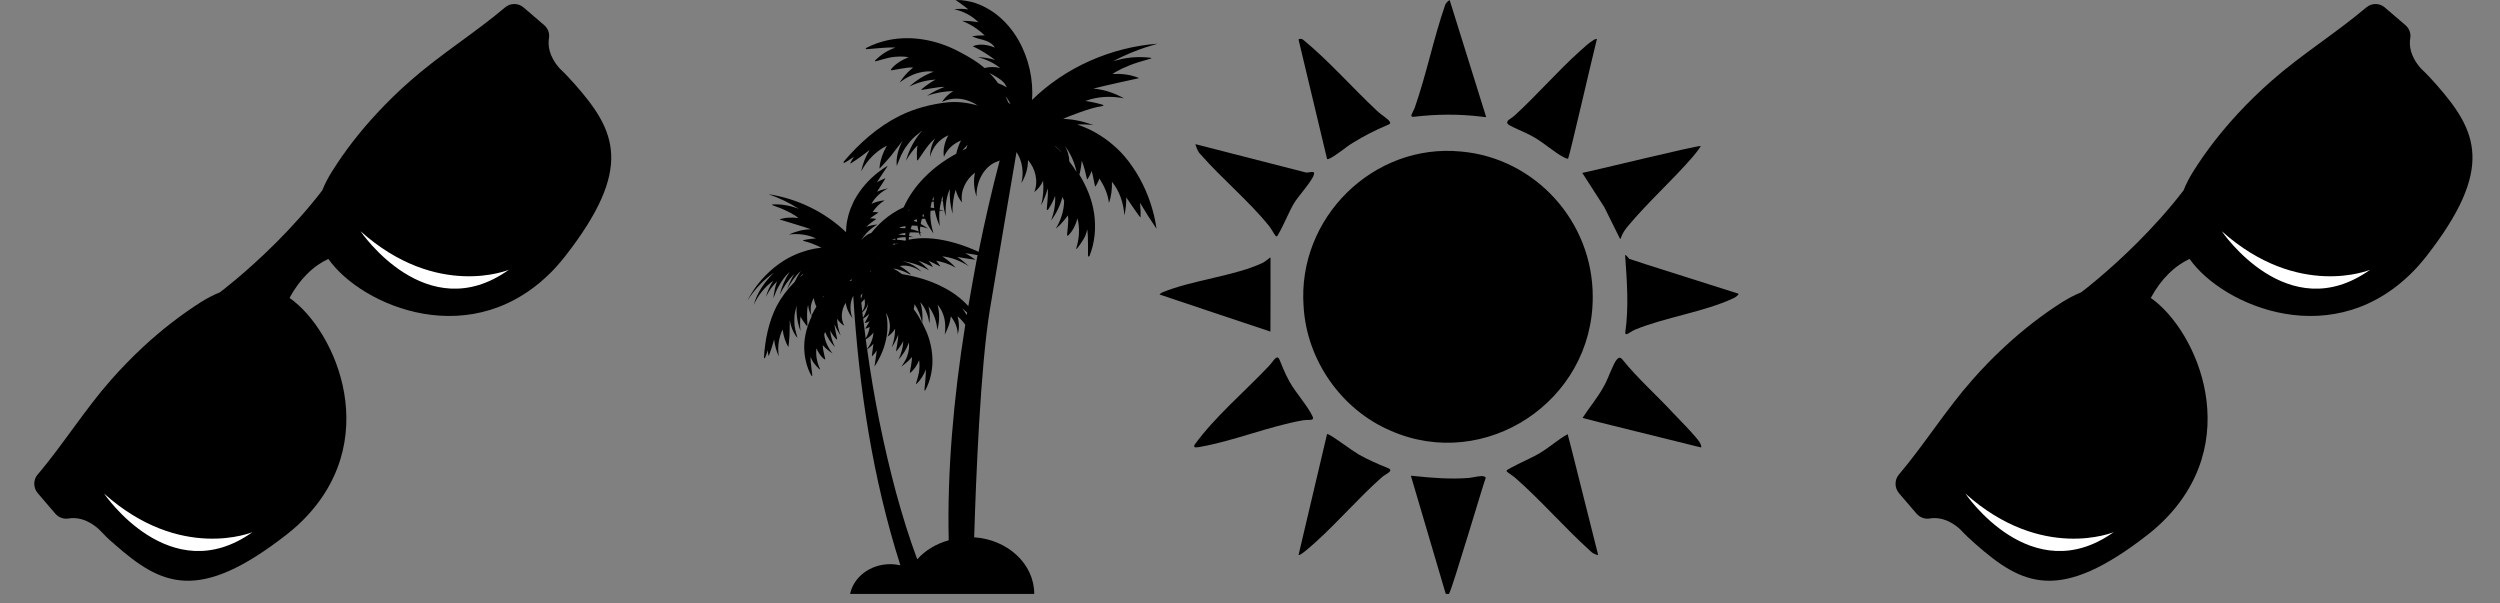 <?xml version="1.0" encoding="UTF-8"?>
<svg xmlns="http://www.w3.org/2000/svg" xmlns:xlink="http://www.w3.org/1999/xlink" width="174" zoomAndPan="magnify" viewBox="0 0 130.5 31.5" height="42" preserveAspectRatio="xMidYMid meet" version="1.0">
  <rect x="0" y="0" width="130.5" height="31.5" fill="#808080" stroke="none"/>
  <defs>
    <clipPath id="a6dac04712">
      <path d="M 39.016 0 L 60.426 0 L 60.426 31.008 L 39.016 31.008 Z M 39.016 0 " clip-rule="nonzero"></path>
    </clipPath>
    <clipPath id="4bafe783b8">
      <path d="M 73 24 L 78 24 L 78 31.008 L 73 31.008 Z M 73 24 " clip-rule="nonzero"></path>
    </clipPath>
    <clipPath id="a617a768d8">
      <path d="M 84 13 L 90.758 13 L 90.758 18 L 84 18 Z M 84 13 " clip-rule="nonzero"></path>
    </clipPath>
    <clipPath id="04155a6dac">
      <path d="M 60.488 13 L 67 13 L 67 18 L 60.488 18 Z M 60.488 13 " clip-rule="nonzero"></path>
    </clipPath>
    <clipPath id="10b978f36e">
      <path d="M 1 0 L 32 0 L 32 31 L 1 31 Z M 1 0 " clip-rule="nonzero"></path>
    </clipPath>
    <clipPath id="fe7bf3137f">
      <path d="M 0.773 24.766 L 26.352 -0.812 L 35.227 8.062 L 9.648 33.641 Z M 0.773 24.766 " clip-rule="nonzero"></path>
    </clipPath>
    <clipPath id="28678f70a5">
      <path d="M 0.773 24.766 L 26.352 -0.812 L 35.227 8.062 L 9.648 33.641 Z M 0.773 24.766 " clip-rule="nonzero"></path>
    </clipPath>
    <clipPath id="edcfdef7a9">
      <path d="M 0.773 24.766 L 26.352 -0.812 L 35.227 8.062 L 9.648 33.641 Z M 0.773 24.766 " clip-rule="nonzero"></path>
    </clipPath>
    <clipPath id="a3d13eb860">
      <path d="M 5 12 L 27 12 L 27 29 L 5 29 Z M 5 12 " clip-rule="nonzero"></path>
    </clipPath>
    <clipPath id="e9643fd69d">
      <path d="M 0.773 24.766 L 26.352 -0.812 L 35.227 8.062 L 9.648 33.641 Z M 0.773 24.766 " clip-rule="nonzero"></path>
    </clipPath>
    <clipPath id="74b0775656">
      <path d="M 0.773 24.766 L 26.352 -0.812 L 35.227 8.062 L 9.648 33.641 Z M 0.773 24.766 " clip-rule="nonzero"></path>
    </clipPath>
    <clipPath id="8006f2b1d9">
      <path d="M 0.773 24.766 L 26.352 -0.812 L 35.227 8.062 L 9.648 33.641 Z M 0.773 24.766 " clip-rule="nonzero"></path>
    </clipPath>
    <clipPath id="c6072693e0">
      <path d="M 98 0 L 129.234 0 L 129.234 31 L 98 31 Z M 98 0 " clip-rule="nonzero"></path>
    </clipPath>
    <clipPath id="3f8326b780">
      <path d="M 97.93 24.766 L 123.512 -0.812 L 132.387 8.062 L 106.805 33.641 Z M 97.93 24.766 " clip-rule="nonzero"></path>
    </clipPath>
    <clipPath id="619614d4a3">
      <path d="M 97.93 24.766 L 123.512 -0.812 L 132.387 8.062 L 106.805 33.641 Z M 97.93 24.766 " clip-rule="nonzero"></path>
    </clipPath>
    <clipPath id="8db0e70d99">
      <path d="M 97.93 24.766 L 123.512 -0.812 L 132.387 8.062 L 106.805 33.641 Z M 97.93 24.766 " clip-rule="nonzero"></path>
    </clipPath>
    <clipPath id="ad3ddbb87a">
      <path d="M 102 12 L 124 12 L 124 29 L 102 29 Z M 102 12 " clip-rule="nonzero"></path>
    </clipPath>
    <clipPath id="0183970fe8">
      <path d="M 97.93 24.766 L 123.512 -0.812 L 132.387 8.062 L 106.805 33.641 Z M 97.93 24.766 " clip-rule="nonzero"></path>
    </clipPath>
    <clipPath id="76a2a04036">
      <path d="M 97.93 24.766 L 123.512 -0.812 L 132.387 8.062 L 106.805 33.641 Z M 97.93 24.766 " clip-rule="nonzero"></path>
    </clipPath>
    <clipPath id="eccd2452bf">
      <path d="M 97.93 24.766 L 123.512 -0.812 L 132.387 8.062 L 106.805 33.641 Z M 97.93 24.766 " clip-rule="nonzero"></path>
    </clipPath>
  </defs>
  <g clip-path="url(#a6dac04712)">
    <path fill="#000000" d="M 60.371 11.941 C 60.34 11.711 60.297 11.484 60.242 11.258 C 60.023 10.344 59.645 9.465 59.105 8.688 C 59.035 8.59 58.965 8.492 58.891 8.395 C 58.816 8.305 58.738 8.211 58.66 8.113 C 58.207 7.605 57.652 7.168 57.051 6.848 C 56.789 6.711 56.508 6.594 56.23 6.5 C 56.508 6.484 56.797 6.496 57.074 6.531 C 56.574 6.344 56.039 6.219 55.496 6.207 C 55.766 6.074 56.078 5.977 56.355 5.867 C 56.746 5.727 57.141 5.598 57.562 5.531 C 57.562 5.531 57.598 5.512 57.605 5.492 C 57.613 5.469 57.031 5.316 56.656 5.27 C 57.293 5.031 57.996 5 58.672 5.133 C 58.191 4.863 57.629 4.668 57.07 4.625 C 57.875 4.418 58.641 4.266 59.465 4.078 C 59.023 3.887 58.539 3.84 58.07 3.863 C 58.16 3.801 58.246 3.746 58.344 3.699 C 58.41 3.66 58.477 3.633 58.543 3.594 L 58.648 3.547 L 58.75 3.504 C 58.891 3.434 59.031 3.387 59.172 3.332 C 59.457 3.227 60.09 3.062 60.098 3.051 C 60.098 3.031 60.086 3.016 60.066 3.016 C 59.75 2.977 59.426 2.973 59.098 2.996 C 58.898 3.02 58.691 3.043 58.496 3.094 C 58.371 3.125 58.238 3.156 58.117 3.191 C 58.844 2.801 59.617 2.508 60.426 2.281 C 58 2.465 55.613 3.508 53.871 5.219 C 54.031 3.105 52.871 0.711 50.734 0.105 C 50.645 0.082 50.551 0.062 50.453 0.047 C 50.363 0.035 50.266 0.02 50.176 0.008 C 50.078 0.004 49.98 0.004 49.887 0.004 C 49.969 0.059 50.039 0.113 50.113 0.16 C 50.188 0.219 50.258 0.273 50.332 0.32 C 50.398 0.375 50.473 0.43 50.539 0.484 C 50.547 0.484 50.547 0.492 50.551 0.492 C 50.301 0.453 50.051 0.453 49.809 0.484 C 50.289 0.59 50.734 0.816 51.074 1.164 C 50.789 1.109 50.504 1.086 50.223 1.09 C 50.68 1.273 51.07 1.531 51.406 1.855 L 51.344 1.848 C 51.246 1.848 51.145 1.855 51.047 1.855 C 50.984 1.859 50.812 1.883 50.754 1.891 C 50.723 1.895 50.973 1.992 51.039 2.008 C 51.129 2.031 51.227 2.062 51.312 2.078 C 51.605 2.16 51.82 2.289 51.93 2.484 C 51.57 2.336 51.145 2.262 50.777 2.414 C 51.227 2.625 51.57 2.848 51.945 3.129 C 51.648 3.039 51.344 2.996 51.039 2.977 C 51.465 3.098 51.867 3.27 52.207 3.551 C 51.945 3.484 51.656 3.477 51.398 3.551 C 51.02 3.227 50.578 2.961 50.051 2.691 C 48.852 2.051 47.402 1.793 46.082 2.164 C 45.887 2.215 45.691 2.289 45.504 2.367 C 45.41 2.41 45.32 2.453 45.227 2.496 C 45.203 2.508 45.188 2.539 45.191 2.562 C 45.199 2.594 46.258 2.445 46.746 2.484 C 46.344 2.617 45.965 2.863 45.68 3.16 C 45.668 3.172 45.668 3.184 45.672 3.203 C 45.68 3.223 46.258 3.031 46.527 2.988 C 46.836 2.945 47.137 2.934 47.434 2.984 C 47.086 3.125 46.746 3.324 46.512 3.613 C 46.5 3.625 46.496 3.648 46.508 3.668 C 46.57 3.688 47.379 3.484 47.664 3.527 C 47.621 3.562 47.578 3.602 47.535 3.637 L 47.371 3.789 C 47.301 3.867 47.219 3.953 47.152 4.039 C 47.109 4.094 47 4.242 46.957 4.305 C 47.02 4.262 47.172 4.164 47.227 4.121 C 47.316 4.07 47.414 4.008 47.508 3.969 L 47.695 3.883 C 48.129 3.723 48.48 3.703 48.742 3.742 C 48.273 3.906 47.828 4.188 47.469 4.516 C 47.91 4.305 48.367 4.176 48.84 4.156 C 48.566 4.285 48.074 4.668 48.078 4.688 C 48.098 4.719 48.961 4.523 49.309 4.535 C 48.98 4.656 48.668 4.816 48.391 5.004 C 48.84 4.84 49.305 4.762 49.766 4.754 C 49.766 4.754 49.766 4.754 49.762 4.754 C 49.516 4.906 49.309 5.102 49.168 5.328 C 49.773 5.012 50.516 5.141 51.039 5.512 C 50.535 5.359 50.004 5.293 49.473 5.34 C 48.598 5.434 47.73 5.664 46.953 6.051 C 45.82 6.617 44.852 7.484 44.047 8.43 C 44.027 8.449 44.027 8.48 44.047 8.504 C 44.066 8.527 44.43 8.289 44.582 8.18 C 44.508 8.285 44.441 8.395 44.387 8.512 C 44.383 8.523 44.398 8.543 44.414 8.527 C 44.766 8.305 45.074 8.082 45.395 7.828 C 45.18 8.168 45.035 8.559 44.953 8.945 C 45.258 8.371 45.723 7.887 46.301 7.602 C 46.086 7.961 45.934 8.391 45.906 8.805 C 45.91 8.809 46.32 8.363 46.473 8.18 C 46.629 7.98 46.953 7.551 47.109 7.355 C 46.902 7.754 46.762 8.211 46.812 8.664 C 46.812 8.664 47.008 8.125 47.148 7.895 C 47.215 7.777 47.289 7.66 47.371 7.559 C 47.453 7.449 47.535 7.344 47.633 7.246 C 47.785 7.082 47.977 6.965 48.133 6.812 C 48.133 6.812 48.133 6.812 48.133 6.82 C 47.742 7.27 47.445 7.82 47.293 8.391 C 47.457 8.094 47.66 7.828 47.891 7.594 C 47.855 7.844 47.855 8.09 47.867 8.332 C 47.867 8.352 47.879 8.363 47.891 8.375 C 47.914 8.391 48.219 7.898 48.371 7.703 C 48.512 7.516 48.664 7.352 48.816 7.227 C 48.633 7.516 48.547 7.871 48.543 8.199 C 48.676 7.688 49.023 7.266 49.504 7.062 C 49.316 7.398 49.211 7.82 49.273 8.191 C 49.438 7.777 49.777 7.496 50.164 7.332 C 50.047 7.559 49.969 7.797 49.914 8.027 C 49.316 8.352 48.754 8.754 48.281 9.238 C 47.824 9.691 47.438 10.234 47.172 10.82 C 46.781 10.996 46.418 11.234 46.105 11.508 C 45.879 11.703 45.672 11.926 45.484 12.156 C 45.27 12.23 45.09 12.363 44.953 12.555 C 45.148 12.207 45.449 11.918 45.801 11.719 C 45.613 11.734 45.41 11.777 45.223 11.84 C 45.375 11.688 45.559 11.559 45.734 11.438 C 45.758 11.418 45.508 11.387 45.41 11.406 C 45.531 11.301 45.879 11.094 45.852 11.09 C 45.754 11.07 45.656 11.062 45.551 11.07 C 45.715 10.824 45.918 10.613 46.18 10.461 C 45.945 10.473 45.703 10.543 45.492 10.641 C 45.68 10.289 45.996 10.012 46.359 9.828 C 46.168 9.867 45.965 9.922 45.781 10.008 C 45.93 9.781 46.246 9.293 46.215 9.305 C 46.062 9.359 45.918 9.434 45.777 9.512 C 45.961 9.219 46.152 8.945 46.344 8.652 C 46.215 8.723 46.086 8.809 45.973 8.895 C 45.484 9.25 45.062 9.691 44.742 10.203 C 44.699 10.27 44.66 10.336 44.625 10.398 C 44.59 10.465 44.551 10.531 44.523 10.605 C 44.332 10.996 44.211 11.43 44.176 11.863 C 44.168 11.949 44.164 12.035 44.164 12.121 C 43.059 11.062 41.617 10.367 40.117 10.137 C 40.672 10.332 41.203 10.582 41.691 10.898 C 41.605 10.867 41.512 10.836 41.426 10.809 C 41.293 10.766 41.148 10.734 41.008 10.711 C 40.781 10.672 40.551 10.66 40.324 10.672 C 40.312 10.672 40.301 10.684 40.301 10.699 C 40.301 10.711 40.738 10.855 40.934 10.949 C 41.031 10.996 41.129 11.039 41.219 11.09 L 41.293 11.125 L 41.359 11.168 C 41.41 11.191 41.453 11.223 41.496 11.246 C 41.562 11.285 41.617 11.332 41.676 11.383 C 41.348 11.34 41.008 11.344 40.684 11.453 C 41.25 11.633 41.785 11.777 42.336 11.969 C 41.938 11.969 41.539 12.078 41.184 12.242 C 41.664 12.18 42.16 12.242 42.598 12.445 C 42.328 12.457 41.91 12.531 41.914 12.547 C 41.922 12.559 41.945 12.578 41.945 12.578 C 42.238 12.645 42.504 12.754 42.773 12.879 C 42.809 12.895 42.84 12.91 42.879 12.926 C 42.41 12.977 41.922 13.105 41.434 13.328 C 40.5 13.75 39.559 14.613 39.016 15.691 C 39.395 15.09 39.875 14.594 40.398 14.238 C 39.922 14.703 39.52 15.266 39.344 15.918 C 39.574 15.398 39.941 14.961 40.363 14.656 C 40.191 14.918 40.051 15.219 39.984 15.496 C 40.125 15.188 40.332 14.918 40.562 14.684 C 40.531 14.777 40.5 14.867 40.477 14.961 L 40.441 15.117 C 40.43 15.191 40.418 15.273 40.398 15.344 C 40.391 15.395 40.379 15.516 40.375 15.566 C 40.391 15.516 40.441 15.387 40.461 15.34 C 40.488 15.266 40.52 15.191 40.555 15.117 L 40.629 14.98 C 40.789 14.68 40.984 14.406 41.219 14.191 C 40.977 14.562 40.801 14.98 40.703 15.383 C 40.898 14.98 41.152 14.605 41.457 14.309 C 41.301 14.562 41.18 14.84 41.082 15.102 C 41.281 14.742 41.512 14.406 41.801 14.148 C 41.676 14.332 41.574 14.52 41.48 14.715 C 41.109 15.09 40.789 15.512 40.543 15.973 C 40.125 16.797 39.934 17.738 39.879 18.66 C 39.879 18.68 39.895 18.699 39.91 18.703 C 39.934 18.711 40.043 18.41 40.082 18.277 C 40.082 18.375 40.094 18.465 40.113 18.562 C 40.113 18.574 40.129 18.574 40.137 18.562 C 40.246 18.277 40.332 18.008 40.41 17.723 C 40.441 18.02 40.527 18.324 40.652 18.602 C 40.582 18.113 40.641 17.625 40.855 17.203 C 40.891 17.512 40.988 17.844 41.152 18.113 C 41.164 18.113 41.203 17.664 41.215 17.488 C 41.215 17.293 41.219 16.895 41.227 16.707 C 41.281 17.035 41.402 17.387 41.629 17.641 C 41.629 17.641 41.508 17.227 41.48 17.023 C 41.469 16.922 41.465 16.824 41.465 16.719 C 41.465 16.621 41.469 16.52 41.48 16.422 C 41.5 16.254 41.555 16.102 41.586 15.945 C 41.555 16.391 41.621 16.855 41.785 17.27 C 41.758 17.02 41.758 16.77 41.785 16.531 C 41.879 16.699 41.988 16.855 42.105 17 C 42.109 17.012 42.121 17.02 42.141 17.02 C 42.164 17.02 42.121 16.586 42.129 16.402 C 42.129 16.223 42.141 16.059 42.184 15.918 C 42.195 16.121 42.27 16.328 42.371 16.504 C 42.141 17 41.988 17.527 41.98 18.074 C 41.977 18.613 42.098 19.148 42.348 19.602 C 42.359 19.621 42.383 19.625 42.402 19.613 C 42.422 19.609 42.297 18.938 42.312 18.625 C 42.34 18.699 42.371 18.77 42.41 18.84 C 42.5 19.008 42.785 19.297 42.797 19.289 C 42.805 19.285 42.805 19.273 42.805 19.266 C 42.645 18.918 42.574 18.551 42.617 18.18 C 42.711 18.398 42.848 18.613 43.031 18.754 C 43.043 18.766 43.066 18.758 43.078 18.746 C 43.078 18.703 42.934 18.211 42.949 18.02 C 42.977 18.043 43 18.074 43.023 18.098 L 43.129 18.199 C 43.176 18.238 43.238 18.289 43.293 18.332 C 43.328 18.355 43.426 18.422 43.461 18.453 C 43.438 18.418 43.363 18.32 43.34 18.289 C 43.305 18.234 43.266 18.172 43.238 18.117 L 43.176 17.996 C 43.098 17.824 43.043 17.648 43.023 17.465 C 43.035 17.414 43.055 17.371 43.07 17.324 C 43.188 17.625 43.371 17.898 43.59 18.117 C 43.445 17.844 43.359 17.551 43.336 17.246 C 43.418 17.414 43.527 17.574 43.652 17.707 C 43.664 17.723 43.688 17.727 43.699 17.707 C 43.711 17.695 43.566 17.152 43.566 16.934 C 43.652 17.141 43.754 17.336 43.883 17.512 C 43.766 17.227 43.707 16.934 43.695 16.633 C 43.789 16.785 43.926 16.922 44.07 17 C 43.859 16.621 43.926 16.145 44.148 15.805 C 44.188 16.102 44.32 16.383 44.504 16.617 C 44.352 16.25 44.355 15.789 44.539 15.441 C 44.832 20.207 45.547 24.957 47 29.508 C 46.832 29.473 46.652 29.449 46.473 29.449 C 45.43 29.449 44.559 30.117 44.375 31.004 L 53.988 31.004 C 53.988 29.441 52.605 28.164 50.852 28.047 C 50.949 24.859 51.184 19.105 51.672 16.156 C 52.125 13.434 52.707 10.02 53.062 7.938 C 53.371 8.395 53.457 9.031 53.312 9.562 C 53.531 9.207 53.664 8.785 53.66 8.352 C 54.043 8.793 54.219 9.453 53.988 10.027 C 54.176 9.887 54.34 9.676 54.449 9.438 C 54.488 9.855 54.457 10.289 54.348 10.711 C 54.492 10.441 54.609 10.141 54.688 9.836 C 54.738 10.148 54.625 10.934 54.645 10.953 C 54.668 10.965 54.695 10.961 54.711 10.941 C 54.859 10.723 54.984 10.484 55.078 10.227 C 55.102 10.66 55.023 11.09 54.871 11.504 C 55.137 11.148 55.344 10.727 55.457 10.289 C 55.484 10.348 55.516 10.41 55.547 10.473 C 55.547 10.727 55.504 10.984 55.426 11.246 L 55.363 11.426 C 55.328 11.508 55.285 11.602 55.25 11.688 C 55.219 11.742 55.137 11.887 55.109 11.941 C 55.156 11.902 55.277 11.785 55.328 11.742 C 55.395 11.668 55.469 11.594 55.527 11.523 L 55.656 11.363 C 55.688 11.32 55.719 11.277 55.742 11.242 C 55.809 11.496 55.691 12.23 55.699 12.285 C 55.719 12.305 55.746 12.305 55.766 12.285 C 56.004 12.055 56.156 11.73 56.246 11.398 C 56.375 11.914 56.34 12.449 56.18 12.965 C 56.176 12.977 56.18 12.988 56.191 13 C 56.203 13.012 56.551 12.555 56.656 12.297 C 56.699 12.195 56.727 12.082 56.754 11.973 C 56.824 12.414 56.777 13.371 56.801 13.383 C 56.832 13.398 56.863 13.383 56.875 13.355 C 57.148 12.672 57.223 11.895 57.113 11.145 C 57.008 10.418 56.723 9.738 56.344 9.117 C 56.406 8.879 56.449 8.633 56.465 8.383 C 56.594 8.695 56.668 9.031 56.742 9.359 C 56.754 9.41 56.949 9.066 56.984 8.914 C 57.062 9.152 57.148 9.781 57.18 9.738 C 57.266 9.609 57.336 9.469 57.387 9.316 C 57.637 9.703 57.832 10.117 57.887 10.594 C 58.012 10.25 58.055 9.859 58.043 9.488 C 58.445 9.977 58.648 10.598 58.691 11.242 C 58.758 10.941 58.801 10.617 58.789 10.301 C 59.023 10.641 59.535 11.406 59.535 11.344 C 59.547 11.094 59.535 10.836 59.508 10.582 C 59.781 11.047 60.066 11.496 60.371 11.941 Z M 41.914 14.281 C 41.902 14.312 41.898 14.336 41.883 14.367 C 41.836 14.406 41.793 14.434 41.746 14.473 C 41.801 14.406 41.859 14.336 41.914 14.281 C 41.914 14.277 41.914 14.277 41.914 14.281 Z M 42.359 16.477 C 42.281 16.156 42.316 15.828 42.48 15.555 C 42.5 15.707 42.547 15.859 42.617 16.004 C 42.523 16.156 42.438 16.309 42.359 16.477 Z M 42.945 15.535 C 42.961 15.504 42.977 15.473 42.992 15.441 C 42.992 15.453 43 15.461 43 15.473 C 42.98 15.492 42.961 15.516 42.945 15.535 Z M 44.34 14.672 C 44.375 14.637 44.414 14.602 44.449 14.57 C 44.449 14.594 44.449 14.617 44.453 14.645 C 44.418 14.656 44.375 14.66 44.34 14.672 Z M 52.379 4.289 C 52.398 4.309 52.41 4.328 52.43 4.344 C 52.441 4.363 52.457 4.387 52.469 4.406 C 52.496 4.449 52.527 4.492 52.543 4.535 C 52.551 4.539 52.555 4.555 52.555 4.559 C 52.41 4.473 52.25 4.402 52.094 4.34 C 51.961 4.145 51.809 3.969 51.648 3.809 C 51.91 3.949 52.227 4.125 52.379 4.289 Z M 50.508 7.562 C 50.48 7.633 50.453 7.699 50.43 7.766 C 50.418 7.773 50.406 7.777 50.395 7.777 C 50.34 7.801 50.289 7.832 50.242 7.855 C 50.328 7.754 50.41 7.648 50.508 7.562 Z M 49.211 10.227 C 49.211 10.312 49.211 10.398 49.219 10.477 C 49.188 10.473 49.156 10.473 49.133 10.473 C 49.156 10.387 49.18 10.305 49.211 10.227 Z M 48.738 10.25 C 48.738 10.32 48.738 10.387 48.738 10.453 C 48.711 10.453 48.688 10.453 48.664 10.453 C 48.688 10.387 48.707 10.32 48.738 10.25 Z M 48.633 10.539 C 48.668 10.531 48.699 10.527 48.738 10.52 C 48.742 10.637 48.754 10.754 48.766 10.863 C 48.699 10.852 48.641 10.844 48.574 10.836 C 48.59 10.734 48.609 10.637 48.633 10.539 Z M 48.188 11.16 C 48.207 11.215 48.227 11.266 48.25 11.312 C 48.215 11.309 48.184 11.297 48.145 11.289 C 48.156 11.246 48.176 11.203 48.188 11.16 Z M 47.855 11.254 C 47.855 11.258 47.855 11.258 47.855 11.266 C 47.855 11.266 47.848 11.266 47.848 11.266 C 47.848 11.258 47.855 11.254 47.855 11.254 Z M 47.727 11.484 C 47.77 11.473 47.812 11.461 47.859 11.449 C 47.859 11.496 47.867 11.547 47.867 11.59 C 47.812 11.566 47.758 11.547 47.703 11.527 C 47.707 11.516 47.715 11.496 47.727 11.484 Z M 47.598 11.773 C 47.676 11.773 47.762 11.777 47.84 11.785 L 47.891 11.789 C 47.91 11.887 47.926 11.984 47.957 12.082 C 47.824 12.035 47.684 11.984 47.535 11.957 C 47.555 11.895 47.574 11.832 47.598 11.773 Z M 47.414 10.973 C 47.434 10.961 47.453 10.953 47.469 10.941 C 47.465 10.953 47.465 10.961 47.457 10.973 C 47.438 10.977 47.422 10.984 47.402 10.992 C 47.41 10.984 47.414 10.977 47.414 10.973 Z M 46.988 11.863 C 47.078 11.832 47.176 11.816 47.27 11.805 C 47.262 11.84 47.262 11.883 47.258 11.918 C 47.164 11.906 47.066 11.902 46.969 11.902 C 46.984 11.883 46.988 11.875 46.988 11.863 Z M 46.879 12.242 C 47 12.207 47.129 12.176 47.258 12.156 C 47.258 12.199 47.258 12.242 47.258 12.277 C 47.137 12.262 47.008 12.25 46.879 12.242 Z M 46.844 12.426 C 46.984 12.395 47.121 12.383 47.27 12.375 C 47.273 12.434 47.281 12.492 47.289 12.547 C 47.27 12.555 47.246 12.555 47.227 12.559 C 47.094 12.535 46.957 12.523 46.824 12.516 C 46.824 12.488 46.836 12.457 46.844 12.426 Z M 46.793 12.695 C 46.824 12.688 46.855 12.684 46.887 12.676 C 46.855 12.688 46.824 12.707 46.793 12.719 C 46.793 12.711 46.793 12.707 46.793 12.695 Z M 46.738 12.457 C 46.738 12.473 46.738 12.5 46.734 12.516 C 46.672 12.516 46.609 12.512 46.551 12.512 C 46.617 12.488 46.68 12.469 46.738 12.457 Z M 46.734 12.75 C 46.715 12.754 46.695 12.77 46.68 12.773 C 46.641 12.762 46.609 12.75 46.574 12.742 C 46.574 12.742 46.57 12.742 46.57 12.742 C 46.625 12.73 46.68 12.719 46.734 12.711 C 46.734 12.727 46.734 12.738 46.734 12.75 Z M 45.922 14.184 Z M 45.887 13.422 C 45.875 13.441 45.863 13.453 45.852 13.465 C 45.852 13.465 45.844 13.465 45.844 13.465 C 45.855 13.453 45.875 13.441 45.887 13.422 Z M 45.477 14.098 C 45.465 14.129 45.453 14.16 45.441 14.191 C 45.434 14.191 45.422 14.191 45.418 14.191 C 45.434 14.16 45.453 14.129 45.477 14.098 Z M 44.941 15.594 C 44.938 15.539 44.93 15.484 44.926 15.438 C 44.953 15.395 44.984 15.352 45.016 15.309 C 45.008 15.387 44.992 15.473 44.961 15.559 C 44.953 15.57 44.949 15.582 44.941 15.594 Z M 44.961 15.789 C 44.965 15.785 44.965 15.785 44.961 15.789 C 44.992 15.766 45.016 15.742 45.035 15.719 C 45.059 15.691 45.074 15.668 45.102 15.637 C 45.105 15.625 45.117 15.613 45.125 15.602 C 45.16 15.762 45.16 15.926 45.102 16.078 C 45.074 16.141 45.047 16.195 45.008 16.25 C 44.996 16.098 44.98 15.945 44.961 15.789 Z M 45.016 16.297 C 45.027 16.285 45.047 16.273 45.059 16.262 C 45.199 16.133 45.297 15.961 45.324 15.766 C 45.301 16.059 45.203 16.34 45.047 16.59 C 45.039 16.492 45.027 16.395 45.016 16.297 Z M 45.059 16.633 C 45.168 16.559 45.277 16.48 45.375 16.383 C 45.312 16.547 45.223 16.707 45.137 16.859 C 45.125 16.879 45.32 16.816 45.387 16.773 C 45.332 16.895 45.145 17.164 45.172 17.16 C 45.254 17.141 45.324 17.109 45.398 17.066 C 45.363 17.281 45.301 17.484 45.188 17.664 C 45.145 17.328 45.102 16.98 45.059 16.633 Z M 45.191 17.715 C 45.34 17.629 45.477 17.508 45.594 17.367 C 45.574 17.68 45.449 17.973 45.258 18.223 C 45.242 18.051 45.215 17.879 45.191 17.715 Z M 49.523 28.203 C 48.863 28.383 48.293 28.734 47.879 29.195 C 47.457 28.062 47.098 26.895 46.777 25.723 C 46.117 23.262 45.617 20.762 45.266 18.238 C 45.379 18.156 45.496 18.059 45.594 17.941 C 45.562 18.156 45.496 18.633 45.516 18.605 C 45.605 18.516 45.691 18.41 45.77 18.301 C 45.734 18.582 45.684 18.852 45.648 19.133 C 45.715 19.035 45.781 18.93 45.836 18.82 C 46.074 18.395 46.238 17.918 46.301 17.43 C 46.305 17.367 46.312 17.305 46.32 17.238 C 46.324 17.176 46.324 17.109 46.324 17.051 C 46.332 16.812 46.301 16.566 46.246 16.328 C 46.473 16.695 46.531 17.176 46.324 17.574 C 46.484 17.477 46.625 17.328 46.727 17.16 C 46.719 17.484 46.664 17.812 46.551 18.129 C 46.684 17.93 46.801 17.707 46.887 17.477 C 46.898 17.723 46.758 18.332 46.777 18.344 C 46.789 18.352 47.062 18 47.152 17.805 C 47.137 18.141 47.043 18.465 46.898 18.777 C 47.137 18.52 47.328 18.211 47.445 17.879 C 47.469 18.062 47.457 18.32 47.348 18.617 L 47.289 18.754 C 47.25 18.812 47.215 18.887 47.176 18.949 C 47.152 18.992 47.078 19.094 47.051 19.137 C 47.094 19.105 47.195 19.027 47.23 18.996 C 47.289 18.949 47.355 18.895 47.41 18.844 L 47.52 18.73 C 47.543 18.699 47.574 18.668 47.598 18.637 C 47.629 18.84 47.48 19.414 47.496 19.457 C 47.508 19.461 47.52 19.457 47.531 19.449 C 47.73 19.285 47.879 19.047 47.977 18.801 C 48.008 19.016 48 19.23 47.969 19.441 C 47.938 19.633 47.805 20.035 47.816 20.043 C 47.828 20.047 47.84 20.043 47.848 20.035 C 48.055 19.836 48.227 19.566 48.324 19.285 C 48.348 19.625 48.238 20.379 48.262 20.383 C 48.281 20.391 48.305 20.379 48.309 20.359 C 48.34 20.297 48.371 20.23 48.402 20.164 C 48.457 20.031 48.512 19.895 48.547 19.754 C 48.816 18.82 48.641 17.801 48.188 16.945 C 48.172 16.914 48.152 16.879 48.141 16.848 C 48.176 16.488 48.145 16.125 48.043 15.773 C 48.316 16.09 48.449 16.477 48.516 16.883 C 48.547 16.59 48.547 16.285 48.469 15.992 C 48.75 16.352 48.895 16.785 48.926 17.23 C 49.047 16.797 49.059 16.336 48.938 15.902 C 49.164 16.164 49.285 16.477 49.328 16.816 L 49.34 16.977 C 49.34 17.055 49.34 17.141 49.34 17.219 C 49.332 17.273 49.32 17.414 49.316 17.465 C 49.34 17.414 49.406 17.281 49.43 17.227 C 49.461 17.148 49.5 17.062 49.527 16.98 L 49.578 16.812 C 49.602 16.715 49.621 16.617 49.637 16.512 C 49.844 16.793 49.992 17.098 49.992 17.453 C 50.09 17.148 50.066 16.812 49.984 16.512 C 50.145 16.645 50.273 16.793 50.387 16.953 C 49.777 20.77 49.438 24.609 49.523 28.203 Z M 47.695 16.141 C 47.719 16.055 47.73 15.969 47.738 15.883 C 47.738 15.883 47.738 15.875 47.738 15.875 C 47.934 16.168 48.066 16.5 48.133 16.855 C 48 16.586 47.855 16.348 47.695 16.141 Z M 50.465 16.449 C 50.395 16.328 50.312 16.207 50.223 16.09 C 50.312 16.164 50.398 16.238 50.484 16.316 C 50.48 16.363 50.473 16.406 50.465 16.449 Z M 50.547 15.98 C 50.18 15.578 49.723 15.234 49.207 14.98 C 48.566 14.648 47.84 14.43 47.086 14.309 C 46.941 14.195 46.781 14.094 46.617 14.016 C 46.734 14.027 46.855 14.055 46.984 14.098 C 47.023 14.113 47.066 14.129 47.109 14.141 C 47.152 14.16 47.195 14.18 47.238 14.195 C 47.281 14.215 47.324 14.234 47.367 14.258 C 47.371 14.258 47.496 14.32 47.5 14.324 C 47.523 14.336 47.543 14.312 47.52 14.293 C 47.445 14.227 47.371 14.16 47.289 14.098 C 47.246 14.07 47.207 14.039 47.164 14.008 C 47.121 13.977 47.078 13.953 47.031 13.922 C 47.012 13.91 46.996 13.898 46.969 13.887 C 47.172 13.848 47.398 13.855 47.633 13.941 C 47.793 13.996 47.949 14.082 48.102 14.18 C 48.035 14.117 47.969 14.055 47.895 14 C 47.66 13.816 47.383 13.691 47.105 13.637 C 47.562 13.684 48.043 13.855 48.5 14.113 C 48.336 13.934 48.141 13.762 47.938 13.609 C 48.188 13.695 48.445 13.816 48.688 13.934 C 48.727 13.953 48.555 13.703 48.461 13.609 C 48.652 13.684 49.102 13.934 49.086 13.902 C 49.023 13.805 48.949 13.707 48.863 13.609 C 49.207 13.672 49.547 13.777 49.887 13.973 C 49.699 13.758 49.445 13.555 49.188 13.383 C 49.652 13.426 50.137 13.617 50.578 13.898 C 50.395 13.727 50.188 13.555 49.969 13.414 C 50.277 13.465 50.953 13.574 50.91 13.551 C 50.742 13.426 50.562 13.316 50.387 13.215 C 50.602 13.242 50.812 13.281 51.027 13.316 C 50.867 14.195 50.699 15.09 50.547 15.98 Z M 51.082 13.145 C 50.395 12.828 49.68 12.598 48.988 12.492 C 48.895 12.48 48.809 12.469 48.719 12.457 C 48.633 12.449 48.543 12.445 48.457 12.438 C 48.098 12.418 47.758 12.445 47.434 12.512 C 47.438 12.461 47.438 12.414 47.445 12.371 C 47.531 12.371 47.617 12.375 47.703 12.383 C 47.621 12.359 47.535 12.34 47.453 12.32 C 47.465 12.254 47.469 12.195 47.488 12.133 C 47.648 12.121 47.812 12.133 47.969 12.145 C 47.992 12.219 48.02 12.285 48.055 12.352 C 48.043 12.285 48.035 12.219 48.031 12.152 C 48.062 12.156 48.098 12.156 48.129 12.164 C 48.098 12.152 48.062 12.141 48.031 12.125 C 48.023 12.027 48.023 11.926 48.035 11.828 C 48.098 11.84 48.156 11.852 48.219 11.863 C 48.27 11.875 48.395 11.914 48.445 11.93 C 48.402 11.902 48.293 11.828 48.254 11.805 C 48.195 11.766 48.121 11.73 48.062 11.691 C 48.074 11.602 48.098 11.508 48.121 11.426 C 48.176 11.418 48.238 11.418 48.293 11.418 C 48.305 11.449 48.309 11.473 48.324 11.504 L 48.406 11.688 C 48.457 11.773 48.512 11.863 48.559 11.941 C 48.598 11.992 48.695 12.133 48.73 12.188 C 48.711 12.125 48.668 11.969 48.652 11.906 C 48.633 11.816 48.609 11.719 48.598 11.625 L 48.574 11.441 C 48.586 11.441 48.59 11.441 48.602 11.449 C 48.59 11.441 48.578 11.441 48.574 11.438 C 48.559 11.289 48.559 11.148 48.574 11.004 C 48.645 10.992 48.727 10.992 48.797 10.984 C 48.852 11.27 48.938 11.547 49.059 11.805 C 49.023 11.535 49.016 11.258 49.043 10.992 C 49.121 10.996 49.207 11.008 49.285 11.027 C 49.207 10.992 49.125 10.965 49.047 10.941 C 49.066 10.797 49.098 10.648 49.133 10.5 C 49.164 10.5 49.195 10.5 49.223 10.5 C 49.242 10.77 49.297 11.039 49.371 11.289 C 49.34 10.801 49.383 10.312 49.578 9.871 C 49.559 10.312 49.609 10.746 49.723 11.156 C 49.707 10.723 49.766 10.293 49.887 9.898 C 49.887 9.898 49.887 9.902 49.887 9.902 C 49.949 10.152 50.059 10.391 50.219 10.57 C 50.113 9.965 50.426 9.359 50.895 9.012 C 50.801 9.426 50.84 9.867 50.977 10.266 C 50.941 9.508 51.363 8.641 52.105 8.414 C 52.105 8.414 52.137 8.395 52.184 8.375 C 51.781 9.91 51.41 11.516 51.082 13.145 Z M 52.629 5.352 C 52.586 5.238 52.539 5.133 52.488 5.023 C 52.594 5.152 52.68 5.293 52.75 5.438 C 52.707 5.41 52.664 5.383 52.629 5.352 Z M 55.066 7.637 C 55.066 7.633 55.066 7.633 55.066 7.625 C 55.211 7.73 55.34 7.844 55.449 7.984 C 55.328 7.855 55.207 7.742 55.066 7.637 Z M 55.82 8.426 C 55.809 8.133 55.73 7.844 55.566 7.594 C 55.883 7.996 56.09 8.473 56.199 8.977 C 56.082 8.785 55.953 8.602 55.82 8.426 Z M 55.82 8.426 " fill-opacity="1" fill-rule="nonzero"></path>
  </g>
  <path fill="#000000" d="M 83.141 15.496 C 83.16 20.949 77.516 24.648 72.594 22.484 C 70.023 21.387 68.203 18.801 68.047 15.98 C 67.719 11.371 71.691 7.461 76.266 7.91 C 80.125 8.25 83.145 11.547 83.141 15.488 Z M 83.141 15.496 " fill-opacity="1" fill-rule="nonzero"></path>
  <g clip-path="url(#4bafe783b8)">
    <path fill="#000000" d="M 75.633 31.004 C 75.59 31.008 75.512 31.008 75.484 31.004 C 75.473 31 75.469 31 75.465 30.992 C 75.039 29.551 73.746 25.164 73.652 24.848 C 73.652 24.844 73.652 24.84 73.656 24.836 C 73.664 24.832 73.695 24.836 73.754 24.84 C 73.773 24.844 73.797 24.848 73.82 24.848 C 74.766 24.949 75.719 25.023 76.672 24.949 C 76.887 24.926 77.117 24.859 77.336 24.852 C 77.43 24.848 77.543 24.879 77.555 24.945 C 77.434 25.238 75.816 30.719 75.637 31.004 Z M 75.633 31.004 " fill-opacity="1" fill-rule="nonzero"></path>
  </g>
  <path fill="#000000" d="M 72.555 6.457 C 72.523 6.488 72.465 6.512 72.418 6.531 C 71.789 6.789 71.184 7.105 70.602 7.465 C 70.254 7.672 69.668 8.184 69.355 8.297 C 69.293 8.312 69.277 8.316 69.27 8.285 C 69.176 7.891 68.008 3.008 67.793 2.102 C 67.785 2.07 67.777 2.059 67.809 2.043 C 67.883 2.008 67.965 2.031 68.035 2.082 C 69.398 3.207 70.578 4.566 71.863 5.77 C 71.945 5.844 72.016 5.906 72.109 5.977 C 72.199 6.055 72.656 6.344 72.555 6.453 Z M 72.555 6.457 " fill-opacity="1" fill-rule="nonzero"></path>
  <path fill="#000000" d="M 83.34 2.031 C 83.355 2.035 83.355 2.039 83.355 2.051 C 83 3.484 81.973 7.973 81.855 8.285 C 81.797 8.293 81.664 8.234 81.602 8.195 C 81.156 7.961 80.613 7.48 80.113 7.184 C 79.828 7.016 79.52 6.883 79.219 6.746 C 79.078 6.684 78.941 6.617 78.809 6.547 C 78.742 6.512 78.688 6.465 78.676 6.41 C 78.664 6.348 78.723 6.277 78.781 6.238 C 78.883 6.172 78.984 6.098 79.074 6.02 C 80.238 4.953 81.309 3.711 82.488 2.652 C 82.699 2.465 82.949 2.23 83.188 2.086 C 83.262 2.043 83.316 2.027 83.336 2.031 Z M 83.34 2.031 " fill-opacity="1" fill-rule="nonzero"></path>
  <path fill="#000000" d="M 75.645 0.02 C 75.664 0.008 75.672 0.004 75.676 0.016 C 76.109 1.402 77.477 5.777 77.574 6.098 C 77.574 6.102 77.574 6.105 77.57 6.109 C 77.562 6.113 77.523 6.113 77.465 6.105 C 77.438 6.102 77.406 6.098 77.375 6.094 C 76.172 5.945 74.996 5.953 73.793 6.098 C 73.688 6.105 73.645 6.066 73.691 5.961 C 73.742 5.848 73.805 5.738 73.852 5.617 C 74.465 3.859 74.832 2.008 75.441 0.246 C 75.484 0.152 75.574 0.066 75.641 0.023 Z M 75.645 0.02 " fill-opacity="1" fill-rule="nonzero"></path>
  <path fill="#000000" d="M 83.387 28.969 C 83.273 28.949 83.121 28.871 83.031 28.777 C 81.676 27.555 80.449 26.129 79.086 24.934 C 78.98 24.844 78.859 24.773 78.75 24.691 C 78.703 24.66 78.617 24.594 78.648 24.562 C 78.691 24.512 78.77 24.477 78.879 24.414 C 79.348 24.152 79.953 23.91 80.41 23.633 C 80.895 23.34 81.34 22.934 81.832 22.664 C 81.93 22.988 83.051 27.523 83.422 28.961 C 83.422 28.965 83.422 28.969 83.418 28.969 C 83.418 28.973 83.406 28.973 83.391 28.969 Z M 83.387 28.969 " fill-opacity="1" fill-rule="nonzero"></path>
  <path fill="#000000" d="M 72.562 24.504 C 72.637 24.621 72.359 24.742 72.281 24.805 C 72.207 24.852 72.141 24.902 72.078 24.961 C 70.934 25.984 69.895 27.184 68.762 28.219 C 68.508 28.453 68.039 28.871 67.859 28.957 C 67.848 28.961 67.84 28.965 67.828 28.969 C 67.781 28.98 67.781 28.969 67.789 28.949 C 68.004 28.035 69.199 22.984 69.27 22.668 C 69.273 22.664 69.273 22.66 69.281 22.656 C 69.293 22.656 69.332 22.668 69.398 22.703 C 69.77 22.902 70.477 23.457 70.934 23.73 C 71.414 24 71.934 24.223 72.438 24.43 C 72.48 24.445 72.535 24.469 72.562 24.5 Z M 72.562 24.504 " fill-opacity="1" fill-rule="nonzero"></path>
  <path fill="#000000" d="M 88.781 7.625 C 88.664 7.816 88.5 8.023 88.352 8.199 C 87.27 9.441 86.008 10.566 84.957 11.828 C 84.82 11.996 84.695 12.18 84.625 12.383 C 84.594 12.473 84.582 12.504 84.555 12.445 C 84.402 12.141 83.859 11.035 83.742 10.809 C 83.543 10.5 83.066 9.758 82.77 9.297 C 82.684 9.164 82.625 9.07 82.605 9.043 C 82.598 9.031 82.598 9.027 82.605 9.023 C 82.945 8.969 88.551 7.594 88.781 7.621 Z M 88.781 7.625 " fill-opacity="1" fill-rule="nonzero"></path>
  <path fill="#000000" d="M 68.59 9.008 C 68.684 9.266 67.719 10.277 67.527 10.645 C 67.293 11.039 67 11.77 66.719 12.246 C 66.684 12.305 66.66 12.348 66.629 12.34 C 66.602 12.34 66.547 12.262 66.52 12.219 C 66.426 12.074 66.34 11.914 66.23 11.777 C 65.191 10.492 63.762 9.309 62.66 8.047 C 62.535 7.93 62.461 7.719 62.414 7.578 C 62.41 7.566 62.41 7.555 62.406 7.543 C 62.402 7.531 62.406 7.527 62.41 7.527 C 62.949 7.664 67.055 8.715 68.184 9.008 C 68.289 9.016 68.461 8.957 68.555 8.984 C 68.57 8.988 68.578 8.996 68.59 9.004 Z M 68.59 9.008 " fill-opacity="1" fill-rule="nonzero"></path>
  <path fill="#000000" d="M 88.805 23.316 C 88.805 23.344 88.805 23.355 88.785 23.355 C 87.363 22.996 82.934 21.918 82.609 21.816 C 82.949 21.285 83.379 20.781 83.688 20.223 C 83.836 19.973 83.945 19.699 84.059 19.43 C 84.152 19.242 84.328 18.723 84.523 18.676 C 84.598 18.656 84.668 18.734 84.715 18.797 C 85.52 19.789 86.477 20.629 87.34 21.562 C 87.719 21.957 88.219 22.465 88.539 22.848 C 88.656 22.992 88.785 23.129 88.805 23.312 Z M 88.805 23.316 " fill-opacity="1" fill-rule="nonzero"></path>
  <path fill="#000000" d="M 66.723 18.672 C 66.754 18.699 66.781 18.75 66.805 18.809 C 66.863 18.953 66.918 19.098 66.98 19.238 C 67.082 19.473 67.191 19.707 67.316 19.93 C 67.672 20.555 68.25 21.168 68.523 21.75 C 68.543 21.801 68.547 21.844 68.527 21.871 C 68.504 21.906 68.434 21.918 68.383 21.918 C 68.266 21.918 68.145 21.922 68.027 21.938 C 66.258 22.246 64.438 23.008 62.66 23.324 C 62.551 23.34 62.258 23.422 62.355 23.219 C 63.402 21.77 64.973 20.441 66.215 19.129 C 66.277 19.062 66.336 18.996 66.391 18.922 C 66.465 18.84 66.602 18.602 66.719 18.672 Z M 66.723 18.672 " fill-opacity="1" fill-rule="nonzero"></path>
  <g clip-path="url(#a617a768d8)">
    <path fill="#000000" d="M 90.738 15.375 C 90.695 15.449 90.551 15.547 90.453 15.582 C 88.949 16.281 86.926 16.562 85.359 17.203 C 85.258 17.246 85.16 17.305 85.074 17.359 C 84.996 17.41 84.832 17.527 84.84 17.352 C 85.031 16.008 84.926 14.672 84.832 13.328 C 84.855 13.25 85.004 13.48 85.047 13.512 C 85.34 13.629 90.34 15.191 90.738 15.328 C 90.758 15.332 90.758 15.34 90.742 15.371 L 90.738 15.371 Z M 90.738 15.375 " fill-opacity="1" fill-rule="nonzero"></path>
  </g>
  <g clip-path="url(#04155a6dac)">
    <path fill="#000000" d="M 66.316 17.309 C 65.23 16.957 61.273 15.617 60.547 15.379 C 60.488 15.367 60.637 15.281 60.664 15.266 C 62.223 14.621 64.469 14.406 65.906 13.723 C 66.039 13.664 66.172 13.531 66.293 13.449 C 66.309 13.441 66.32 13.445 66.32 13.461 C 66.32 13.5 66.32 13.578 66.32 13.68 C 66.32 14.363 66.324 16.449 66.316 17.309 Z M 66.316 17.309 " fill-opacity="1" fill-rule="nonzero"></path>
  </g>
  <g clip-path="url(#10b978f36e)">
    <g clip-path="url(#fe7bf3137f)">
      <g clip-path="url(#28678f70a5)">
        <g clip-path="url(#edcfdef7a9)">
          <path fill="#000000" d="M 28.656 1.988 C 28.598 2.348 28.637 2.922 29.219 3.578 C 29.496 3.836 29.75 4.113 29.996 4.387 C 32.145 6.824 33.105 8.762 29.484 13.398 C 29.324 13.602 29.156 13.793 28.996 13.973 C 24.738 18.551 18.855 15.957 17.152 13.531 C 17.148 13.523 17.141 13.52 17.141 13.516 C 16.801 13.672 16.41 13.918 16.02 14.312 C 15.707 14.625 15.395 15.027 15.117 15.551 C 15.117 15.555 15.125 15.559 15.129 15.562 C 17.543 17.262 20.141 23.145 15.555 27.402 C 15.375 27.57 15.18 27.73 14.977 27.891 C 10.344 31.516 8.41 30.551 5.969 28.402 C 5.688 28.164 5.418 27.902 5.16 27.625 C 4.504 27.039 3.93 27.004 3.57 27.066 C 3.316 27.109 3.055 27.008 2.887 26.812 C 2.578 26.457 2.273 26.098 1.969 25.742 C 1.734 25.461 1.727 25.051 1.961 24.773 C 1.965 24.77 1.969 24.77 1.973 24.766 C 3.324 23.164 4.422 21.387 5.797 19.828 C 6.332 19.223 6.898 18.641 7.492 18.09 C 8.43 17.223 9.441 16.434 10.52 15.75 C 10.832 15.559 11.152 15.391 11.48 15.258 C 11.48 15.258 12.82 14.258 14.426 12.652 C 15.199 11.875 16.043 10.957 16.82 9.941 C 16.957 9.602 17.129 9.27 17.332 8.949 C 18.012 7.863 18.801 6.855 19.672 5.918 C 20.223 5.324 20.801 4.758 21.41 4.227 C 22.977 2.844 24.754 1.746 26.355 0.395 C 26.359 0.391 26.359 0.387 26.363 0.387 C 26.641 0.152 27.051 0.148 27.332 0.391 C 27.688 0.699 28.047 1.004 28.402 1.309 C 28.602 1.477 28.699 1.734 28.656 1.988 Z M 28.656 1.988 " fill-opacity="1" fill-rule="nonzero"></path>
        </g>
      </g>
    </g>
  </g>
  <g clip-path="url(#a3d13eb860)">
    <g clip-path="url(#e9643fd69d)">
      <g clip-path="url(#74b0775656)">
        <g clip-path="url(#8006f2b1d9)">
          <path fill="#ffffff" d="M 13.18 27.777 C 8.867 30.848 5.434 25.766 5.434 25.766 C 9.434 29.344 13.18 27.777 13.18 27.777 Z M 18.82 12.07 C 18.82 12.07 22.25 17.156 26.562 14.082 C 26.562 14.082 22.82 15.645 18.82 12.07 Z M 18.82 12.07 " fill-opacity="1" fill-rule="nonzero"></path>
        </g>
      </g>
    </g>
  </g>
  <g clip-path="url(#c6072693e0)">
    <g clip-path="url(#3f8326b780)">
      <g clip-path="url(#619614d4a3)">
        <g clip-path="url(#8db0e70d99)">
          <path fill="#000000" d="M 125.816 1.988 C 125.754 2.348 125.793 2.922 126.375 3.578 C 126.652 3.836 126.91 4.113 127.152 4.387 C 129.301 6.824 130.262 8.762 126.641 13.398 C 126.48 13.602 126.316 13.793 126.152 13.973 C 121.898 18.551 116.012 15.957 114.309 13.531 C 114.309 13.523 114.297 13.52 114.297 13.516 C 113.957 13.672 113.57 13.918 113.18 14.312 C 112.863 14.625 112.555 15.027 112.273 15.551 C 112.277 15.555 112.281 15.559 112.285 15.562 C 114.699 17.262 117.297 23.145 112.711 27.402 C 112.531 27.57 112.34 27.73 112.137 27.891 C 107.5 31.516 105.57 30.551 103.125 28.402 C 102.848 28.164 102.574 27.902 102.316 27.625 C 101.664 27.039 101.086 27.004 100.727 27.066 C 100.473 27.109 100.215 27.008 100.043 26.812 C 99.738 26.457 99.434 26.098 99.125 25.742 C 98.891 25.461 98.887 25.051 99.121 24.773 C 99.125 24.77 99.125 24.77 99.129 24.766 C 100.48 23.164 101.578 21.387 102.957 19.828 C 103.488 19.223 104.055 18.641 104.652 18.09 C 105.59 17.223 106.598 16.434 107.68 15.75 C 107.992 15.559 108.312 15.391 108.637 15.258 C 108.637 15.258 109.977 14.258 111.582 12.652 C 112.359 11.875 113.199 10.957 113.98 9.941 C 114.113 9.602 114.285 9.27 114.488 8.949 C 115.168 7.863 115.961 6.855 116.828 5.918 C 117.379 5.324 117.961 4.758 118.566 4.227 C 120.133 2.844 121.914 1.746 123.512 0.395 C 123.516 0.391 123.52 0.387 123.523 0.387 C 123.801 0.152 124.211 0.148 124.488 0.391 C 124.844 0.699 125.203 1.004 125.559 1.309 C 125.758 1.477 125.859 1.734 125.816 1.988 Z M 125.816 1.988 " fill-opacity="1" fill-rule="nonzero"></path>
        </g>
      </g>
    </g>
  </g>
  <g clip-path="url(#ad3ddbb87a)">
    <g clip-path="url(#0183970fe8)">
      <g clip-path="url(#76a2a04036)">
        <g clip-path="url(#eccd2452bf)">
          <path fill="#ffffff" d="M 110.336 27.777 C 106.023 30.848 102.594 25.766 102.594 25.766 C 106.594 29.344 110.336 27.777 110.336 27.777 Z M 115.977 12.07 C 115.977 12.07 119.406 17.156 123.719 14.082 C 123.719 14.082 119.98 15.645 115.977 12.07 Z M 115.977 12.07 " fill-opacity="1" fill-rule="nonzero"></path>
        </g>
      </g>
    </g>
  </g>
</svg>
